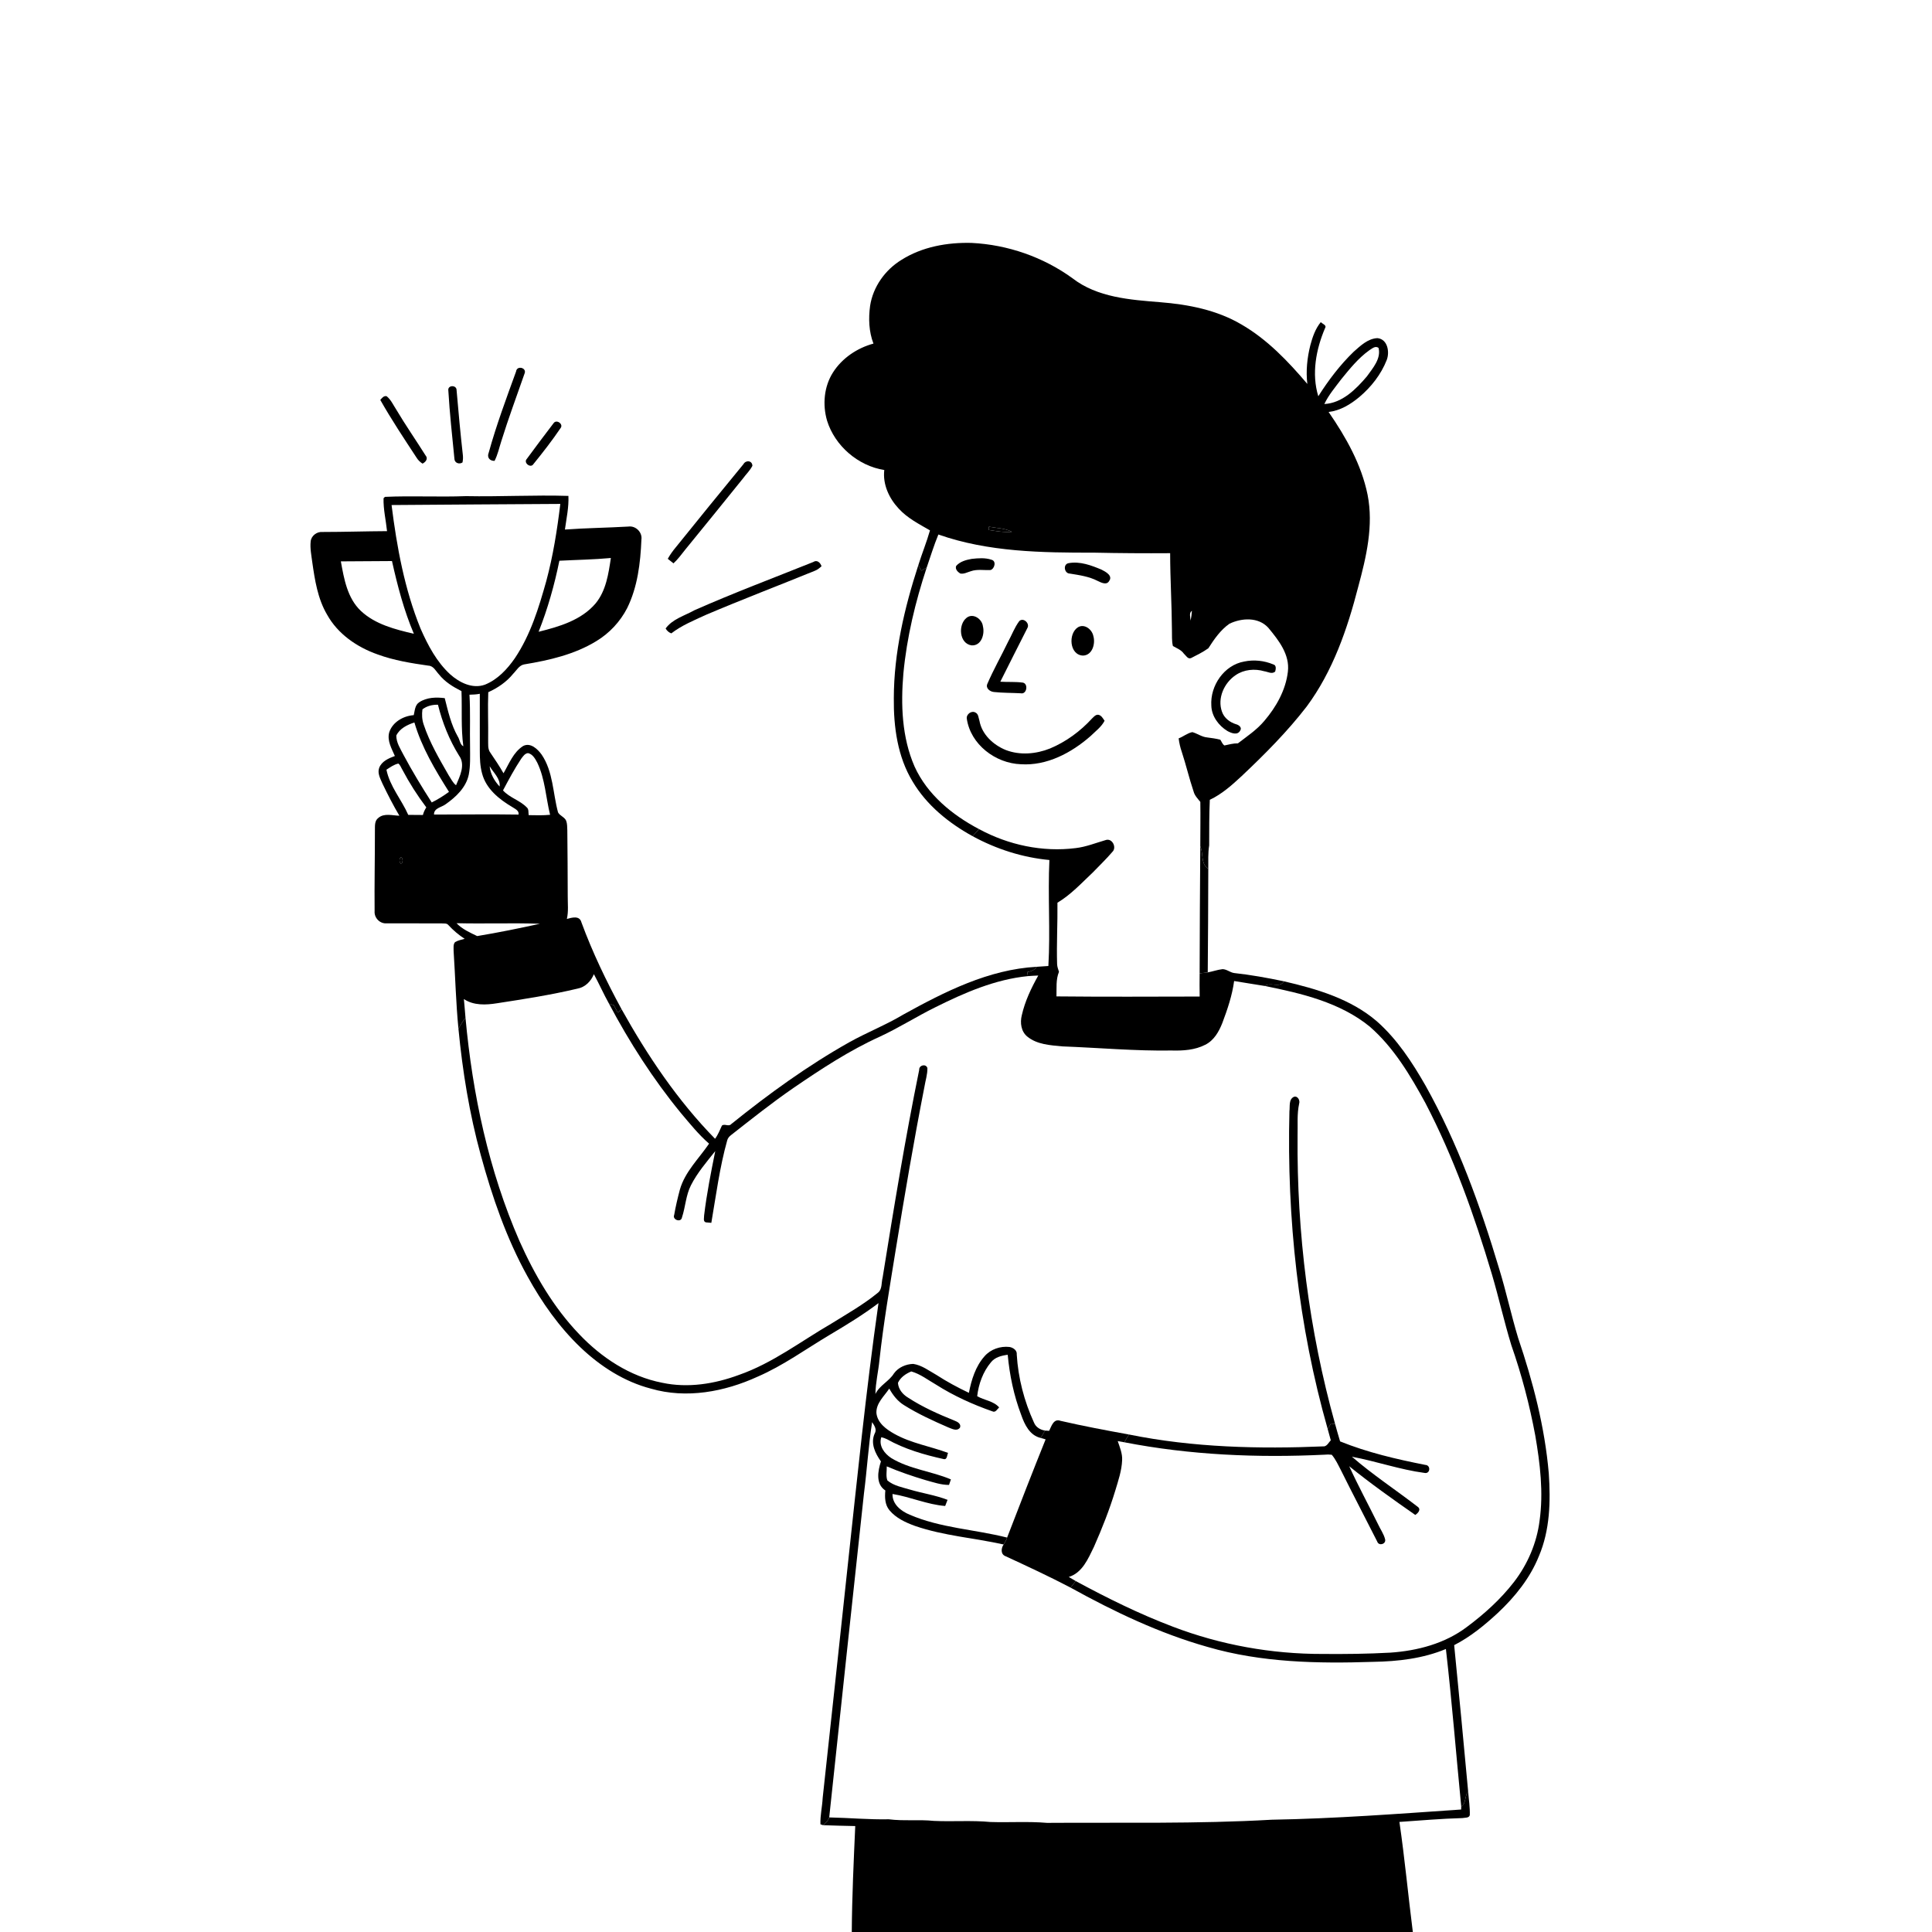 <svg xmlns="http://www.w3.org/2000/svg" viewBox="0 0 1024 1024" version="1.1">
<g id="Parent-Group"><g id="Group-rgba(0,0,0,0)" fill="rgba(0,0,0,0)">
<path fill="rgba(0,0,0,0)" opacity="1.00" d=" M 0.00 0.00 L 1024.00 0.00 L 1024.00 1024.00 L 748.83 1024.00 C 746.35 1004.57 744.56 985.05 741.72 965.66 C 752.84 964.91 763.96 963.91 775.11 963.62 C 776.37 963.34 778.65 963.69 779.02 962.05 C 779.17 957.90 778.46 953.77 778.16 949.64 C 775.80 923.73 773.30 897.84 770.74 871.96 C 779.32 867.57 786.84 861.42 793.87 854.90 C 802.96 846.38 811.00 836.41 815.66 824.75 C 821.54 810.97 821.89 795.66 820.89 780.93 C 818.78 756.38 812.52 732.37 804.63 709.10 C 800.96 696.96 798.31 684.55 794.58 672.44 C 784.60 639.02 772.63 605.96 755.59 575.44 C 748.49 563.03 740.53 550.81 729.73 541.29 C 715.89 529.41 697.91 524.14 680.49 520.11 C 671.73 518.27 662.90 516.68 654.00 515.71 C 651.88 515.35 650.13 513.69 647.96 513.67 C 645.29 513.98 642.76 514.91 640.13 515.39 C 640.31 497.08 640.36 478.78 640.42 460.47 C 640.46 456.34 640.22 452.18 640.89 448.08 C 640.90 440.02 640.87 431.97 641.22 423.91 C 647.68 420.87 653.03 416.05 658.21 411.24 C 670.41 399.73 682.29 387.80 692.55 374.50 C 706.44 355.78 714.14 333.37 719.89 311.01 C 724.16 295.20 728.10 278.59 724.84 262.19 C 721.58 246.18 713.37 231.68 704.19 218.36 C 710.35 217.64 715.81 214.33 720.49 210.42 C 726.73 205.15 731.98 198.48 734.98 190.85 C 736.65 186.58 735.50 179.72 730.03 179.22 C 724.96 179.47 721.07 183.27 717.47 186.44 C 710.23 193.44 704.11 201.53 698.73 210.02 C 695.06 198.15 697.52 185.12 702.31 173.90 C 703.33 172.31 700.83 171.67 700.06 170.72 C 697.16 174.23 695.68 178.62 694.51 182.95 C 692.83 189.64 692.09 196.62 692.92 203.50 C 682.75 191.53 671.70 179.90 657.98 171.97 C 645.00 164.31 629.84 161.36 614.98 160.18 C 598.98 158.89 581.60 157.69 568.42 147.47 C 552.91 136.21 534.06 129.69 514.94 128.75 C 502.09 128.42 488.77 130.79 477.77 137.75 C 469.13 143.05 462.70 152.03 461.17 162.13 C 460.26 168.79 460.51 175.78 462.95 182.11 C 454.31 184.46 446.35 189.79 441.50 197.40 C 436.72 204.90 435.89 214.51 438.36 222.96 C 442.53 236.39 454.84 246.92 468.69 249.13 C 467.79 256.71 471.23 264.12 476.32 269.56 C 480.91 274.62 487.11 277.75 492.91 281.11 C 491.13 287.37 488.65 293.40 486.71 299.61 C 479.33 322.37 473.79 346.01 473.74 370.05 C 473.59 385.24 475.70 401.10 483.74 414.29 C 491.18 426.81 502.86 436.24 515.49 443.19 C 528.03 450.03 541.96 454.50 556.20 455.82 C 555.33 474.54 556.75 493.29 555.66 512.00 C 553.59 512.18 551.52 512.29 549.47 512.42 C 523.99 513.81 500.66 525.64 478.73 537.76 C 469.58 543.22 459.64 547.15 450.32 552.31 C 428.11 564.79 407.42 579.79 387.60 595.76 C 386.26 597.37 383.99 595.39 382.62 596.61 C 381.49 598.97 380.60 601.46 378.99 603.57 C 359.17 583.33 343.20 559.57 329.43 534.88 C 321.36 520.03 314.02 504.76 308.18 488.89 C 307.21 485.11 303.18 486.32 300.45 487.06 C 301.37 483.10 300.89 479.04 300.91 475.03 C 300.87 463.37 300.83 451.70 300.69 440.04 C 300.61 438.35 300.68 436.63 300.09 435.03 C 299.26 433.05 296.75 432.41 295.77 430.58 C 293.01 420.40 293.21 409.01 287.11 400.00 C 284.99 397.05 281.22 393.40 277.32 395.37 C 272.09 398.64 269.85 404.74 266.87 409.85 C 264.75 406.12 262.37 402.57 259.96 399.04 C 258.38 397.02 258.81 394.35 258.73 391.97 C 258.86 383.61 258.46 375.24 258.79 366.88 C 263.84 364.61 268.52 361.41 272.02 357.08 C 273.82 355.29 275.19 352.55 277.93 352.13 C 291.11 349.95 304.50 346.89 316.02 339.84 C 322.97 335.66 328.70 329.52 332.41 322.32 C 337.94 311.09 339.46 298.38 339.96 286.01 C 340.55 282.12 336.93 278.53 333.05 279.09 C 321.85 279.74 310.62 279.85 299.42 280.67 C 300.22 274.75 301.55 268.83 301.27 262.84 C 283.17 262.28 265.06 263.32 246.96 262.96 C 232.65 263.51 218.29 262.70 204.01 263.35 L 203.29 264.09 C 203.13 269.94 204.54 275.71 205.14 281.52 C 193.75 281.58 182.37 281.95 170.99 281.96 C 167.98 281.68 164.92 283.95 164.66 287.03 C 164.28 290.64 165.03 294.24 165.49 297.82 C 166.86 307.39 168.36 317.27 173.34 325.74 C 179.02 336.03 189.24 343.03 200.15 346.86 C 208.81 350.04 217.97 351.51 227.07 352.81 C 229.80 352.92 230.98 355.67 232.62 357.40 C 235.75 361.38 240.13 364.06 244.59 366.30 C 244.98 376.04 244.25 385.88 245.58 395.54 C 243.81 394.71 243.69 391.95 242.62 390.36 C 239.06 384.06 237.48 376.97 235.72 370.03 C 231.16 369.46 226.14 369.58 222.19 372.22 C 219.90 373.70 219.88 376.65 219.30 379.04 C 213.76 379.44 208.00 382.72 206.27 388.24 C 205.12 392.67 207.61 396.78 209.29 400.69 C 206.00 401.91 202.29 403.47 200.96 407.02 C 199.94 409.88 201.61 412.74 202.71 415.32 C 205.48 421.10 208.41 426.82 211.68 432.34 C 208.01 432.28 203.60 430.82 200.51 433.53 C 198.46 435.04 198.76 437.78 198.71 440.03 C 198.73 454.34 198.41 468.65 198.55 482.96 C 198.27 486.51 201.42 489.73 204.99 489.38 C 214.69 489.37 224.39 489.41 234.08 489.42 C 235.24 489.56 236.76 489.20 237.60 490.25 C 240.18 493.05 243.09 495.51 246.28 497.60 C 244.57 498.07 242.79 498.41 241.23 499.30 C 240.07 500.55 240.48 502.43 240.42 503.99 C 241.32 517.72 241.64 531.50 242.98 545.21 C 245.15 567.79 248.79 590.26 254.80 612.16 C 260.85 634.34 268.40 656.30 279.56 676.47 C 287.16 690.28 296.35 703.37 307.80 714.27 C 318.29 724.24 330.88 732.33 344.98 736.00 C 363.77 741.48 384.03 737.69 401.52 729.68 C 415.05 723.83 427.00 715.10 439.61 707.60 C 448.50 702.31 457.37 696.93 465.62 690.68 C 458.95 737.35 454.26 784.27 449.17 831.13 C 444.82 871.72 440.48 912.32 436.04 952.90 C 435.81 957.58 434.68 962.21 434.85 966.91 L 436.24 967.39 C 441.92 967.59 447.61 967.74 453.30 967.85 C 452.47 986.56 451.58 1005.26 451.46 1024.00 L 0.00 1024.00 L 0.00 0.00 M 273.53 196.90 C 268.37 211.13 263.05 225.36 259.02 239.96 C 257.98 242.43 259.56 244.35 262.13 244.27 C 263.83 240.97 264.58 237.30 265.72 233.79 C 269.46 221.76 273.86 209.94 278.00 198.05 C 279.41 194.93 273.96 193.47 273.53 196.90 M 237.63 207.05 C 238.34 219.10 239.66 231.11 240.85 243.12 C 240.88 245.38 243.41 246.28 245.13 245.11 C 245.41 243.80 245.47 242.48 245.32 241.16 C 244.04 229.74 242.98 218.30 242.00 206.85 C 242.10 203.92 237.12 203.96 237.63 207.05 M 201.56 211.97 C 207.46 222.40 214.11 232.39 220.68 242.41 C 221.49 243.77 222.60 244.90 223.96 245.73 C 225.61 244.90 227.08 243.11 225.54 241.37 C 220.41 233.21 214.89 225.28 209.96 216.98 C 208.40 214.58 207.19 211.82 204.92 209.99 C 203.36 209.66 202.46 210.98 201.56 211.97 M 293.43 224.27 C 288.64 230.56 283.86 236.87 279.19 243.26 C 277.31 245.26 281.24 248.37 282.71 246.00 C 287.73 239.81 292.67 233.47 297.14 226.86 C 298.77 224.78 294.96 222.08 293.43 224.27 M 394.04 246.02 C 382.00 260.62 370.08 275.33 358.20 290.06 C 356.60 291.97 355.15 294.00 353.93 296.18 C 354.91 297.00 355.92 297.81 356.96 298.59 C 359.34 296.41 361.22 293.78 363.23 291.27 C 373.48 278.80 383.58 266.20 393.75 253.65 C 395.40 251.38 397.53 249.41 398.79 246.88 C 398.70 244.02 395.28 243.74 394.04 246.02 M 368.04 323.45 C 362.83 326.37 356.44 328.07 352.80 333.10 C 353.47 334.33 354.49 335.21 355.81 335.70 C 361.30 331.46 367.76 328.84 374.00 325.95 C 393.20 317.77 412.71 310.35 432.03 302.46 C 433.34 301.96 434.40 301.04 435.43 300.12 C 434.81 298.24 433.07 296.52 431.04 297.88 C 410.01 306.32 388.77 314.28 368.04 323.45 Z" />
<path fill="rgba(0,0,0,0)" opacity="1.00" d=" M 207.54 267.68 C 237.35 267.44 267.17 267.28 296.98 267.09 C 295.31 280.86 293.15 294.61 289.53 308.02 C 285.56 322.18 281.17 336.55 272.88 348.87 C 268.84 354.71 263.71 360.21 257.00 362.90 C 250.42 365.26 243.49 361.78 238.63 357.43 C 231.43 350.83 226.78 341.99 222.90 333.16 C 214.41 312.29 210.33 289.95 207.54 267.68 Z" />
<path fill="rgba(0,0,0,0)" opacity="1.00" d=" M 491.16 300.85 C 493.18 294.98 494.99 289.04 497.36 283.30 C 523.83 292.61 552.23 292.96 579.96 292.92 C 593.37 293.21 606.79 293.29 620.20 293.20 C 620.22 306.80 621.07 320.39 621.15 333.99 C 621.25 336.79 620.98 339.67 621.67 342.42 C 623.73 343.59 626.08 344.44 627.50 346.49 C 628.59 347.42 629.65 349.63 631.39 348.74 C 634.47 347.16 637.65 345.62 640.46 343.58 C 643.53 338.78 646.89 333.92 651.61 330.60 C 658.12 327.46 667.01 326.95 672.24 332.75 C 677.66 339.30 683.69 346.88 682.61 355.97 C 681.48 365.73 676.42 374.72 670.11 382.09 C 666.14 386.83 660.97 390.26 656.12 393.99 C 653.67 393.95 651.32 394.61 648.96 395.11 C 647.88 394.40 647.49 393.07 646.79 392.05 C 644.51 391.47 642.18 391.16 639.86 390.86 C 637.01 390.62 634.66 388.79 631.97 388.04 C 629.34 388.54 627.20 390.43 624.71 391.35 C 625.01 393.76 625.54 396.13 626.34 398.43 C 628.63 405.40 630.29 412.56 632.63 419.51 C 633.20 421.70 634.82 423.30 636.20 425.02 C 636.33 432.85 636.18 440.70 636.18 448.54 C 636.04 470.99 635.84 493.44 635.83 515.89 C 635.79 519.99 635.78 524.09 635.85 528.19 C 610.55 528.24 585.25 528.37 559.95 528.11 C 560.08 523.75 559.57 519.21 561.28 515.08 C 560.87 513.76 560.35 512.46 560.29 511.07 C 559.95 500.20 560.60 489.32 560.47 478.45 C 567.63 474.18 573.31 467.97 579.33 462.30 C 582.74 458.73 586.35 455.32 589.55 451.55 C 592.05 449.22 589.53 444.18 586.17 445.21 C 580.86 446.74 575.67 448.87 570.13 449.51 C 552.56 451.74 534.46 447.85 518.94 439.46 C 504.74 431.99 491.47 421.16 484.73 406.26 C 477.99 390.81 477.39 373.45 478.82 356.88 C 480.63 337.79 485.15 319.03 491.16 300.85 M 515.02 296.22 C 512.05 296.75 508.85 297.59 506.79 299.95 C 506.11 301.65 507.60 303.13 508.92 303.96 C 510.88 304.39 512.70 303.28 514.53 302.77 C 517.91 301.57 521.53 302.32 525.02 302.13 C 527.15 301.46 528.25 297.36 525.52 296.68 C 522.16 295.53 518.49 295.84 515.02 296.22 M 566.38 298.49 C 563.26 299.05 564.08 304.00 567.04 304.01 C 572.08 304.83 577.24 305.54 581.84 307.93 C 583.68 308.81 586.60 310.34 587.91 307.87 C 589.89 305.11 586.00 303.02 583.94 301.98 C 578.48 299.65 572.35 297.37 566.38 298.49 M 512.36 327.41 C 507.67 331.03 508.37 341.17 514.98 342.06 C 520.17 342.37 522.01 336.10 520.97 331.96 C 520.55 328.12 515.80 324.75 512.36 327.41 M 540.25 329.18 C 537.72 332.55 536.28 336.59 534.25 340.26 C 530.66 347.73 526.54 354.95 523.27 362.57 C 522.36 364.87 524.79 366.62 526.85 366.78 C 531.53 367.28 536.26 367.20 540.97 367.45 C 544.20 368.18 545.14 362.56 542.25 361.82 C 538.26 361.24 534.20 361.59 530.19 361.32 C 534.93 351.80 539.76 342.32 544.55 332.84 C 545.95 330.37 542.38 327.13 540.25 329.18 M 571.36 332.45 C 566.03 335.81 566.81 347.23 574.04 347.47 C 579.04 347.30 580.70 341.05 579.48 337.03 C 578.76 333.59 574.81 330.44 571.36 332.45 M 659.47 350.62 C 648.80 352.49 641.34 363.45 642.03 373.99 C 642.17 379.60 645.89 384.60 650.55 387.45 C 652.67 388.60 655.97 389.95 657.39 387.11 C 658.40 385.52 656.48 384.17 655.12 383.86 C 651.83 382.84 648.81 380.56 647.67 377.21 C 645.11 370.07 648.85 361.90 654.93 357.83 C 659.32 354.82 665.05 354.30 670.09 355.78 C 671.96 356.03 674.22 357.52 675.88 355.91 C 676.25 354.63 676.57 352.57 674.87 352.15 C 670.03 350.13 664.60 349.54 659.47 350.62 M 512.43 380.98 C 514.45 394.61 527.61 404.56 541.02 405.06 C 554.88 405.98 567.91 399.01 578.05 390.11 C 580.65 387.55 583.73 385.33 585.45 382.03 C 584.57 380.76 583.74 379.07 582.03 378.83 C 580.63 378.77 579.73 379.93 578.83 380.78 C 572.62 387.57 565.03 393.16 556.52 396.72 C 549.11 399.68 540.54 400.43 533.00 397.49 C 526.42 394.78 520.43 389.27 519.13 382.03 C 518.62 380.58 518.66 378.51 517.12 377.73 C 515.00 376.36 512.02 378.56 512.43 380.98 Z" />
<path fill="rgba(0,0,0,0)" opacity="1.00" d=" M 314.77 516.33 C 317.55 521.47 319.93 526.82 322.77 531.94 C 333.64 552.44 346.22 572.07 360.95 590.01 C 365.67 595.59 370.28 601.34 375.82 606.16 C 370.43 614.09 363.06 621.03 360.36 630.49 C 359.17 634.92 358.12 639.41 357.33 643.94 C 356.21 646.45 360.95 648.21 361.46 645.27 C 363.32 639.66 363.50 633.54 366.22 628.21 C 369.59 621.58 374.49 615.89 379.10 610.10 C 376.83 621.39 374.57 632.71 373.20 644.16 C 373.24 645.33 372.51 647.46 374.13 647.87 C 374.86 647.93 376.30 648.06 377.02 648.13 C 379.54 633.47 381.43 618.65 385.47 604.30 C 385.79 603.15 386.61 602.27 387.53 601.58 C 398.39 593.06 409.19 584.45 420.57 576.62 C 435.23 566.60 450.16 556.77 466.39 549.42 C 476.47 544.75 485.85 538.74 495.81 533.84 C 511.25 526.14 527.48 519.08 544.82 517.36 C 546.64 517.21 548.46 517.13 550.30 517.05 C 546.58 523.69 543.24 530.67 541.57 538.13 C 540.58 542.05 541.18 546.72 544.49 549.41 C 549.62 553.62 556.62 553.99 562.95 554.60 C 582.31 555.33 601.63 557.10 621.01 556.79 C 627.02 556.95 633.31 556.57 638.75 553.77 C 643.42 551.49 646.09 546.76 647.90 542.10 C 650.60 534.93 653.09 527.58 654.11 519.96 C 659.51 520.91 664.94 521.65 670.35 522.58 C 689.83 526.51 710.24 531.28 725.99 544.12 C 738.73 555.21 747.49 569.96 755.50 584.64 C 770.51 613.46 781.44 644.21 790.71 675.29 C 794.40 687.78 797.22 700.50 801.03 712.96 C 806.50 728.59 810.72 744.65 813.74 760.93 C 816.28 775.77 818.12 790.98 816.01 806.00 C 814.53 817.78 809.70 829.06 802.46 838.46 C 795.39 847.61 786.74 855.42 777.49 862.31 C 765.88 871.11 751.31 874.94 736.97 875.93 C 725.00 876.60 713.01 876.73 701.02 876.63 C 674.01 876.69 647.01 871.85 621.76 862.22 C 603.96 855.48 586.86 847.03 570.15 837.98 C 568.89 837.28 567.68 836.55 566.47 835.82 C 573.66 833.64 576.76 826.10 579.78 819.93 C 584.11 810.15 588.04 800.19 591.15 789.96 C 592.72 784.73 594.52 779.48 594.75 773.98 C 594.96 770.43 593.52 767.10 592.42 763.81 C 593.28 763.97 595.01 764.28 595.87 764.43 C 630.77 771.22 666.50 772.74 701.96 771.02 C 703.25 770.88 704.55 770.89 705.86 771.05 C 707.94 773.49 709.26 776.46 710.74 779.28 C 717.01 791.94 723.59 804.44 729.95 817.05 C 730.76 819.52 734.59 818.52 734.17 816.01 C 733.48 813.03 731.60 810.53 730.35 807.79 C 725.32 797.55 719.85 787.52 715.11 777.13 C 726.38 786.26 738.23 794.66 750.13 802.95 C 751.58 802.00 753.40 800.03 751.36 798.59 C 739.82 789.70 727.57 781.65 716.56 772.10 C 729.46 774.50 741.94 778.93 754.97 780.67 C 758.10 781.37 758.48 776.56 755.46 776.43 C 740.12 773.40 724.82 769.85 710.28 763.97 C 709.39 760.90 708.44 757.84 707.63 754.75 C 693.79 705.12 687.29 653.49 687.74 601.98 C 687.91 596.29 687.35 590.51 688.59 584.90 C 689.12 583.25 687.83 580.71 685.84 581.32 C 682.93 582.64 683.78 586.42 683.42 589.00 C 682.00 645.68 688.15 702.76 703.69 757.36 C 704.23 759.37 704.77 761.37 705.35 763.39 C 704.27 764.47 703.54 766.22 701.94 766.59 C 667.36 768.05 632.43 767.23 598.40 760.32 C 586.26 758.13 574.13 755.84 562.10 753.07 C 558.44 751.70 557.29 755.92 556.07 758.37 C 555.54 758.34 554.48 758.27 553.95 758.24 C 551.38 757.87 549.00 756.43 548.02 753.96 C 542.83 742.64 539.64 730.37 538.90 717.93 C 539.16 715.71 537.02 714.27 535.09 713.93 C 530.21 713.35 525.04 715.12 521.80 718.87 C 517.04 724.23 514.88 731.34 513.53 738.23 C 507.59 735.41 501.80 732.29 496.28 728.71 C 492.36 726.51 488.59 723.58 484.05 722.90 C 480.17 722.99 476.18 724.71 473.85 727.89 C 471.23 732.18 466.21 734.21 463.99 738.85 C 464.07 732.80 465.55 726.90 466.12 720.91 C 468.26 701.34 471.60 681.95 474.73 662.53 C 479.43 633.62 484.34 604.75 489.97 576.01 C 490.50 572.70 491.62 569.43 491.54 566.06 C 490.73 563.62 487.02 564.57 487.19 567.07 C 479.74 603.58 473.72 640.36 467.81 677.14 C 467.07 679.84 467.73 683.41 465.20 685.26 C 457.57 691.51 448.95 696.37 440.60 701.56 C 424.47 710.92 409.45 722.53 391.67 728.73 C 378.77 733.52 364.59 735.81 350.98 732.89 C 333.89 729.58 318.76 719.57 306.92 707.08 C 293.35 692.90 283.36 675.71 275.38 657.88 C 259.02 620.44 250.45 579.99 246.72 539.42 C 246.43 536.12 246.20 532.82 245.87 529.53 C 251.07 533.00 257.57 532.69 263.47 531.74 C 277.74 529.55 292.03 527.33 306.08 523.99 C 310.19 523.23 313.23 520.09 314.77 516.33 Z" />
<path fill="rgba(0,0,0,0)" opacity="1.00" d=" M 457.91 791.61 C 459.53 779.01 460.29 766.31 462.24 753.77 C 463.46 755.62 464.90 757.68 463.55 759.92 C 461.30 765.10 463.92 770.36 466.91 774.58 C 465.29 779.66 464.00 786.54 469.25 789.98 C 468.90 793.58 468.99 797.57 471.45 800.49 C 474.93 804.65 480.04 806.99 485.04 808.80 C 500.22 814.01 516.34 815.14 531.94 818.61 C 530.54 820.65 530.27 823.88 533.05 824.86 C 544.60 830.20 556.16 835.56 567.44 841.48 C 590.56 854.26 614.58 865.72 640.08 872.92 C 668.52 881.22 698.46 881.79 727.86 880.81 C 740.91 880.60 754.22 879.07 766.36 874.00 C 769.54 901.77 771.76 929.64 774.48 957.45 C 774.47 957.85 774.44 958.67 774.43 959.08 C 740.99 961.37 707.55 963.91 674.02 964.49 C 634.39 966.77 594.64 965.88 554.95 966.16 C 544.98 965.31 534.97 966.02 524.99 965.70 C 515.01 964.74 504.96 965.59 494.96 965.11 C 487.01 964.30 479.00 965.27 471.07 964.26 C 460.52 964.47 450.03 963.49 439.50 963.27 C 445.60 906.05 451.70 848.82 457.91 791.61 Z" />
</g>
<g id="Group-000000" fill="#000000">
<path fill="#000000" opacity="1.00" d=" M 477.77 137.75 C 488.77 130.79 502.09 128.42 514.94 128.75 C 534.06 129.69 552.91 136.21 568.42 147.47 C 581.60 157.69 598.98 158.89 614.98 160.18 C 629.84 161.36 645.00 164.31 657.98 171.97 C 671.70 179.90 682.75 191.53 692.92 203.50 C 692.09 196.62 692.83 189.64 694.51 182.95 C 695.68 178.62 697.16 174.23 700.06 170.72 C 700.83 171.67 703.33 172.31 702.31 173.90 C 697.52 185.12 695.06 198.15 698.73 210.02 C 704.11 201.53 710.23 193.44 717.47 186.44 C 721.07 183.27 724.96 179.47 730.03 179.22 C 735.50 179.72 736.65 186.58 734.98 190.85 C 731.98 198.48 726.73 205.15 720.49 210.42 C 715.81 214.33 710.35 217.64 704.19 218.36 C 713.37 231.68 721.58 246.18 724.84 262.19 C 728.10 278.59 724.16 295.20 719.89 311.01 C 714.14 333.37 706.44 355.78 692.55 374.50 C 682.29 387.80 670.41 399.73 658.21 411.24 C 653.03 416.05 647.68 420.87 641.22 423.91 C 640.87 431.97 640.90 440.02 640.89 448.08 C 640.22 452.18 640.46 456.34 640.42 460.47 C 636.27 457.86 637.93 452.43 636.18 448.54 C 636.18 440.70 636.33 432.85 636.20 425.02 C 634.82 423.30 633.20 421.70 632.63 419.51 C 630.29 412.56 628.63 405.40 626.34 398.43 C 625.54 396.13 625.01 393.76 624.71 391.35 C 627.20 390.43 629.34 388.54 631.97 388.04 C 634.66 388.79 637.01 390.62 639.86 390.86 C 642.18 391.16 644.51 391.47 646.79 392.05 C 647.49 393.07 647.88 394.40 648.96 395.11 C 651.32 394.61 653.67 393.95 656.12 393.99 C 660.97 390.26 666.14 386.83 670.11 382.09 C 676.42 374.72 681.48 365.73 682.61 355.97 C 683.69 346.88 677.66 339.30 672.24 332.75 C 667.01 326.95 658.12 327.46 651.61 330.60 C 646.89 333.92 643.53 338.78 640.46 343.58 C 637.65 345.62 634.47 347.16 631.39 348.74 C 629.65 349.63 628.59 347.42 627.50 346.49 C 626.08 344.44 623.73 343.59 621.67 342.42 C 620.98 339.67 621.25 336.79 621.15 333.99 C 621.07 320.39 620.22 306.80 620.20 293.20 C 606.79 293.29 593.37 293.21 579.96 292.92 C 552.23 292.96 523.83 292.61 497.36 283.30 C 494.99 289.04 493.18 294.98 491.16 300.85 C 490.21 301.37 489.28 301.91 488.34 302.45 C 487.79 301.50 487.25 300.55 486.71 299.61 C 488.65 293.40 491.13 287.37 492.91 281.11 C 487.11 277.75 480.91 274.62 476.32 269.56 C 471.23 264.12 467.79 256.71 468.69 249.13 C 454.84 246.92 442.53 236.39 438.36 222.96 C 435.89 214.51 436.72 204.90 441.50 197.40 C 446.35 189.79 454.31 184.46 462.95 182.11 C 460.51 175.78 460.26 168.79 461.17 162.13 C 462.70 152.03 469.13 143.05 477.77 137.75 M 725.68 185.71 C 719.85 189.90 715.33 195.57 710.83 201.08 C 707.67 205.29 704.19 209.35 701.93 214.14 C 711.41 213.66 718.68 206.31 724.48 199.50 C 727.59 195.14 732.10 190.10 730.66 184.38 C 728.87 183.08 727.16 184.83 725.68 185.71 M 524.15 279.17 C 524.11 279.60 524.02 280.46 523.97 280.88 C 528.07 281.50 532.20 282.25 536.36 281.88 C 532.63 279.94 528.24 279.90 524.15 279.17 M 630.96 328.98 C 631.42 327.26 631.64 325.50 631.74 323.74 C 630.00 324.90 631.05 327.27 630.96 328.98 Z" />
<path fill="#000000" opacity="1.00" d=" M 204.01 263.35 C 218.29 262.70 232.65 263.51 246.96 262.96 C 265.06 263.32 283.17 262.28 301.27 262.84 C 301.55 268.83 300.22 274.75 299.42 280.67 C 310.62 279.85 321.85 279.74 333.05 279.09 C 336.93 278.53 340.55 282.12 339.96 286.01 C 339.46 298.38 337.94 311.09 332.41 322.32 C 328.70 329.52 322.97 335.66 316.02 339.84 C 304.50 346.89 291.11 349.95 277.93 352.13 C 275.19 352.55 273.82 355.29 272.02 357.08 C 268.52 361.41 263.84 364.61 258.79 366.88 C 258.46 375.24 258.86 383.61 258.73 391.97 C 258.81 394.35 258.38 397.02 259.96 399.04 C 262.37 402.57 264.75 406.12 266.87 409.85 C 269.85 404.74 272.09 398.64 277.32 395.37 C 281.22 393.40 284.99 397.05 287.11 400.00 C 293.21 409.01 293.01 420.40 295.77 430.58 C 296.75 432.41 299.26 433.05 300.09 435.03 C 300.68 436.63 300.61 438.35 300.69 440.04 C 300.83 451.70 300.87 463.37 300.91 475.03 C 300.89 479.04 301.37 483.10 300.45 487.06 C 303.18 486.32 307.21 485.11 308.18 488.89 C 314.02 504.76 321.36 520.03 329.43 534.88 C 328.77 535.49 328.11 536.12 327.46 536.74 C 326.75 535.41 326.04 534.09 325.33 532.77 C 324.69 532.56 323.41 532.15 322.77 531.94 C 319.93 526.82 317.55 521.47 314.77 516.33 C 313.23 520.09 310.19 523.23 306.08 523.99 C 292.03 527.33 277.74 529.55 263.47 531.74 C 257.57 532.69 251.07 533.00 245.87 529.53 C 246.20 532.82 246.43 536.12 246.72 539.42 C 245.34 541.25 244.09 543.19 242.98 545.21 C 241.64 531.50 241.32 517.72 240.42 503.99 C 240.48 502.43 240.07 500.55 241.23 499.30 C 242.79 498.41 244.57 498.07 246.28 497.60 C 243.09 495.51 240.18 493.05 237.60 490.25 C 236.76 489.20 235.24 489.56 234.08 489.42 C 224.39 489.41 214.69 489.37 204.99 489.38 C 201.42 489.73 198.27 486.51 198.55 482.96 C 198.41 468.65 198.73 454.34 198.71 440.03 C 198.76 437.78 198.46 435.04 200.51 433.53 C 203.60 430.82 208.01 432.28 211.68 432.34 C 208.41 426.82 205.48 421.10 202.71 415.32 C 201.61 412.74 199.94 409.88 200.96 407.02 C 202.29 403.47 206.00 401.91 209.29 400.69 C 207.61 396.78 205.12 392.67 206.27 388.24 C 208.00 382.72 213.76 379.44 219.30 379.04 C 219.88 376.65 219.90 373.70 222.19 372.22 C 226.14 369.58 231.16 369.46 235.72 370.03 C 237.48 376.97 239.06 384.06 242.62 390.36 C 243.69 391.95 243.81 394.71 245.58 395.54 C 244.25 385.88 244.98 376.04 244.59 366.30 C 240.13 364.06 235.75 361.38 232.62 357.40 C 230.98 355.67 229.80 352.92 227.07 352.81 C 217.97 351.51 208.81 350.04 200.15 346.86 C 189.24 343.03 179.02 336.03 173.34 325.74 C 168.36 317.27 166.86 307.39 165.49 297.82 C 165.03 294.24 164.28 290.64 164.66 287.03 C 164.92 283.95 167.98 281.68 170.99 281.96 C 182.37 281.95 193.75 281.58 205.14 281.52 C 204.54 275.71 203.13 269.94 203.29 264.09 L 204.01 263.35 M 207.54 267.68 C 210.33 289.95 214.41 312.29 222.90 333.16 C 226.78 341.99 231.43 350.83 238.63 357.43 C 243.49 361.78 250.42 365.26 257.00 362.90 C 263.71 360.21 268.84 354.71 272.88 348.87 C 281.17 336.55 285.56 322.18 289.53 308.02 C 293.15 294.61 295.31 280.86 296.98 267.09 C 267.17 267.28 237.35 267.44 207.54 267.68 M 296.48 297.20 C 293.87 310.02 290.31 322.68 285.47 334.85 C 296.41 332.15 308.20 328.70 315.74 319.75 C 321.24 313.02 322.53 304.07 323.77 295.75 C 314.70 296.60 305.57 296.72 296.48 297.20 M 180.66 297.54 C 182.34 306.82 184.08 316.98 191.25 323.78 C 198.87 330.95 209.45 333.60 219.36 335.92 C 214.10 323.54 210.68 310.47 207.76 297.37 C 198.73 297.41 189.69 297.45 180.66 297.54 M 248.83 368.21 C 249.37 377.46 248.95 386.74 249.14 396.01 C 249.14 400.86 249.38 405.77 248.46 410.56 C 247.05 417.36 241.68 422.41 236.23 426.24 C 234.06 427.93 229.90 428.26 230.04 431.73 C 244.98 431.73 259.92 431.51 274.85 431.74 C 275.24 429.57 272.85 428.68 271.40 427.68 C 264.54 423.64 257.63 418.06 255.53 410.02 C 254.45 406.12 254.30 402.05 254.31 398.04 C 254.36 387.93 254.25 377.83 254.31 367.72 C 252.51 368.09 250.66 368.16 248.83 368.21 M 223.90 375.97 C 223.54 378.64 223.66 381.39 224.54 383.97 C 227.70 393.54 232.86 402.27 237.84 410.97 C 239.05 412.76 239.95 414.85 241.71 416.20 C 243.75 411.40 246.84 405.31 243.30 400.48 C 238.13 392.17 234.48 383.01 232.13 373.52 C 229.20 373.45 226.25 374.16 223.90 375.97 M 210.05 389.85 C 210.02 393.62 212.23 396.88 213.88 400.12 C 218.47 408.74 223.55 417.09 228.83 425.31 C 232.05 423.74 235.07 421.81 237.97 419.71 C 230.66 408.11 223.51 396.18 219.64 382.93 C 215.88 384.13 211.83 386.12 210.05 389.85 M 276.22 402.18 C 272.66 407.55 269.62 413.24 266.60 418.93 C 270.09 422.81 275.48 424.14 279.12 427.86 C 280.39 428.85 279.98 430.64 280.21 432.04 C 283.99 432.12 287.78 432.22 291.56 431.86 C 289.29 422.66 288.93 412.88 284.76 404.22 C 283.66 402.17 282.36 399.74 279.91 399.17 C 278.17 399.28 277.18 400.94 276.22 402.18 M 204.82 407.96 C 206.60 416.79 212.83 423.80 216.38 431.90 C 218.97 431.95 221.56 431.97 224.15 431.96 C 224.51 430.51 225.15 429.17 225.95 427.92 C 221.20 421.63 216.96 414.96 213.28 408.00 C 212.58 406.90 212.21 405.49 211.13 404.70 C 208.78 405.22 206.81 406.67 204.82 407.96 M 264.81 416.86 C 265.31 412.66 261.48 409.51 259.53 406.12 C 259.93 410.22 262.02 413.90 264.81 416.86 M 212.28 454.38 C 211.57 455.48 211.58 456.59 212.30 457.71 C 213.79 457.84 213.72 454.29 212.28 454.38 M 241.97 489.32 C 244.96 492.46 249.08 494.29 252.92 496.14 C 264.05 494.30 275.15 492.03 286.19 489.61 C 271.47 489.10 256.70 489.68 241.97 489.32 Z" />
<path fill="#000000" opacity="1.00" d=" M 566.38 298.49 C 572.35 297.37 578.48 299.65 583.94 301.98 C 586.00 303.02 589.89 305.11 587.91 307.87 C 586.60 310.34 583.68 308.81 581.84 307.93 C 577.24 305.54 572.08 304.83 567.04 304.01 C 564.08 304.00 563.26 299.05 566.38 298.49 Z" />
<path fill="#000000" opacity="1.00" d=" M 512.36 327.41 C 515.80 324.75 520.55 328.12 520.97 331.96 C 522.01 336.10 520.17 342.37 514.98 342.06 C 508.37 341.17 507.67 331.03 512.36 327.41 Z" />
<path fill="#000000" opacity="1.00" d=" M 540.25 329.18 C 542.38 327.13 545.95 330.37 544.55 332.84 C 539.76 342.32 534.93 351.80 530.19 361.32 C 534.20 361.59 538.26 361.24 542.25 361.82 C 545.14 362.56 544.20 368.18 540.97 367.45 C 536.26 367.20 531.53 367.28 526.85 366.78 C 524.79 366.62 522.36 364.87 523.27 362.57 C 526.54 354.95 530.66 347.73 534.25 340.26 C 536.28 336.59 537.72 332.55 540.25 329.18 Z" />
<path fill="#000000" opacity="1.00" d=" M 571.36 332.45 C 574.81 330.44 578.76 333.59 579.48 337.03 C 580.70 341.05 579.04 347.30 574.04 347.47 C 566.81 347.23 566.03 335.81 571.36 332.45 Z" />
<path fill="#000000" opacity="1.00" d=" M 518.94 439.46 C 534.46 447.85 552.56 451.74 570.13 449.51 C 575.67 448.87 580.86 446.74 586.17 445.21 C 589.53 444.18 592.05 449.22 589.55 451.55 C 586.35 455.32 582.74 458.73 579.33 462.30 C 573.31 467.97 567.63 474.18 560.47 478.45 C 560.60 489.32 559.95 500.20 560.29 511.07 C 560.35 512.46 560.87 513.76 561.28 515.08 C 559.57 519.21 560.08 523.75 559.95 528.11 C 585.25 528.37 610.55 528.24 635.85 528.19 C 635.78 524.09 635.79 519.99 635.83 515.89 C 637.27 515.74 638.69 515.59 640.13 515.39 C 642.76 514.91 645.29 513.98 647.96 513.67 C 650.13 513.69 651.88 515.35 654.00 515.71 C 662.90 516.68 671.73 518.27 680.49 520.11 C 678.45 523.90 673.43 520.30 670.35 522.58 C 664.94 521.65 659.51 520.91 654.11 519.96 C 653.09 527.58 650.60 534.93 647.90 542.10 C 646.09 546.76 643.42 551.49 638.75 553.77 C 633.31 556.57 627.02 556.95 621.01 556.79 C 601.63 557.10 582.31 555.33 562.95 554.60 C 556.62 553.99 549.62 553.62 544.49 549.41 C 541.18 546.72 540.58 542.05 541.57 538.13 C 543.24 530.67 546.58 523.69 550.30 517.05 C 548.46 517.13 546.64 517.21 544.82 517.36 C 544.73 516.83 544.54 515.76 544.45 515.23 C 546.39 514.82 548.36 514.24 549.47 512.42 C 551.52 512.29 553.59 512.18 555.66 512.00 C 556.75 493.29 555.33 474.54 556.20 455.82 C 541.96 454.50 528.03 450.03 515.49 443.19 C 516.63 441.94 517.79 440.70 518.94 439.46 Z" />
<path fill="#000000" opacity="1.00" d=" M 556.07 758.37 C 557.29 755.92 558.44 751.70 562.10 753.07 C 574.13 755.84 586.26 758.13 598.40 760.32 C 597.55 761.68 596.71 763.05 595.87 764.43 C 595.01 764.28 593.28 763.97 592.42 763.81 C 593.52 767.10 594.96 770.43 594.75 773.98 C 594.52 779.48 592.72 784.73 591.15 789.96 C 588.04 800.19 584.11 810.15 579.78 819.93 C 576.76 826.10 573.66 833.64 566.47 835.82 C 567.68 836.55 568.89 837.28 570.15 837.98 C 569.24 839.14 568.34 840.29 567.44 841.48 C 556.16 835.56 544.60 830.20 533.05 824.86 C 530.27 823.88 530.54 820.65 531.94 818.61 C 532.66 817.43 533.40 816.27 533.79 814.95 C 540.50 797.57 547.23 780.18 554.20 762.89 C 553.55 762.70 552.24 762.33 551.59 762.14 C 552.35 760.82 553.11 759.51 553.95 758.24 C 554.48 758.27 555.54 758.34 556.07 758.37 Z" />
<path fill="#000000" opacity="1.00" d=" M 774.48 957.45 C 777.27 955.72 776.10 951.93 778.16 949.64 C 778.46 953.77 779.17 957.90 779.02 962.05 C 778.65 963.69 776.37 963.34 775.11 963.62 C 763.96 963.91 752.84 964.91 741.72 965.66 C 744.56 985.05 746.35 1004.57 748.83 1024.00 L 451.46 1024.00 C 451.58 1005.26 452.47 986.56 453.30 967.85 C 447.61 967.74 441.92 967.59 436.24 967.39 C 437.65 966.29 438.95 965.02 439.50 963.27 C 450.03 963.49 460.52 964.47 471.07 964.26 C 479.00 965.27 487.01 964.30 494.96 965.11 C 504.96 965.59 515.01 964.74 524.99 965.70 C 534.97 966.02 544.98 965.31 554.95 966.16 C 594.64 965.88 634.39 966.77 674.02 964.49 C 707.55 963.91 740.99 961.37 774.43 959.08 C 774.44 958.67 774.47 957.85 774.48 957.45 Z" />
</g>
<g id="Group-000000" fill="#000000">
<path fill="rgba(0,0,0,0)" opacity="1.00" d=" M 725.68 185.71 C 727.16 184.83 728.87 183.08 730.66 184.38 C 732.10 190.10 727.59 195.14 724.48 199.50 C 718.68 206.31 711.41 213.66 701.93 214.14 C 704.19 209.35 707.67 205.29 710.83 201.08 C 715.33 195.57 719.85 189.90 725.68 185.71 Z" />
<path fill="rgba(0,0,0,0)" opacity="1.00" d=" M 630.96 328.98 C 631.05 327.27 630.00 324.90 631.74 323.74 C 631.64 325.50 631.42 327.26 630.96 328.98 Z" />
</g>
<g id="Group-000000" fill="#000000">
<path fill="#000000" opacity="1.00" d=" M 273.53 196.90 C 273.96 193.47 279.41 194.93 278.00 198.05 C 273.86 209.94 269.46 221.76 265.72 233.79 C 264.58 237.30 263.83 240.97 262.13 244.27 C 259.56 244.35 257.98 242.43 259.02 239.96 C 263.05 225.36 268.37 211.13 273.53 196.90 Z" />
<path fill="#000000" opacity="1.00" d=" M 293.43 224.27 C 294.96 222.08 298.77 224.78 297.14 226.86 C 292.67 233.47 287.73 239.81 282.71 246.00 C 281.24 248.37 277.31 245.26 279.19 243.26 C 283.86 236.87 288.64 230.56 293.43 224.27 Z" />
<path fill="#000000" opacity="1.00" d=" M 394.04 246.02 C 395.28 243.74 398.70 244.02 398.79 246.88 C 397.53 249.41 395.40 251.38 393.75 253.65 C 383.58 266.20 373.48 278.80 363.23 291.27 C 361.22 293.78 359.34 296.41 356.96 298.59 C 355.92 297.81 354.91 297.00 353.93 296.18 C 355.15 294.00 356.60 291.97 358.20 290.06 C 370.08 275.33 382.00 260.62 394.04 246.02 Z" />
</g>
<g id="Group-000000" fill="#000000">
<path fill="#000000" opacity="1.00" d=" M 237.63 207.05 C 237.12 203.96 242.10 203.92 242.00 206.85 C 242.98 218.30 244.04 229.74 245.32 241.16 C 245.47 242.48 245.41 243.80 245.13 245.11 C 243.41 246.28 240.88 245.38 240.85 243.12 C 239.66 231.11 238.34 219.10 237.63 207.05 Z" />
</g>
<g id="Group-000000" fill="#000000">
<path fill="#000000" opacity="1.00" d=" M 201.56 211.97 C 202.46 210.98 203.36 209.66 204.92 209.99 C 207.19 211.82 208.40 214.58 209.96 216.98 C 214.89 225.28 220.41 233.21 225.54 241.37 C 227.08 243.11 225.61 244.90 223.96 245.73 C 222.60 244.90 221.49 243.77 220.68 242.41 C 214.11 232.39 207.46 222.40 201.56 211.97 Z" />
<path fill="#000000" opacity="1.00" d=" M 683.42 589.00 C 683.78 586.42 682.93 582.64 685.84 581.32 C 687.83 580.71 689.12 583.25 688.59 584.90 C 687.35 590.51 687.91 596.29 687.74 601.98 C 687.29 653.49 693.79 705.12 707.63 754.75 C 707.09 754.69 706.00 754.56 705.46 754.49 C 704.86 755.44 704.27 756.40 703.69 757.36 C 688.15 702.76 682.00 645.68 683.42 589.00 Z" />
</g>
<g id="Group-000000" fill="#000000">
<path fill="#000000" opacity="1.00" d=" M 524.15 279.17 C 528.24 279.90 532.63 279.94 536.36 281.88 C 532.20 282.25 528.07 281.50 523.97 280.88 C 524.02 280.46 524.11 279.60 524.15 279.17 Z" />
</g>
<g id="Group-000000" fill="#000000">
<path fill="rgba(0,0,0,0)" opacity="1.00" d=" M 296.48 297.20 C 305.57 296.72 314.70 296.60 323.77 295.75 C 322.53 304.07 321.24 313.02 315.74 319.75 C 308.20 328.70 296.41 332.15 285.47 334.85 C 290.31 322.68 293.87 310.02 296.48 297.20 Z" />
<path fill="rgba(0,0,0,0)" opacity="1.00" d=" M 525.19 722.08 C 527.34 719.34 530.83 718.49 534.11 718.06 C 535.11 728.93 537.37 739.68 541.25 749.90 C 543.04 755.04 545.76 760.79 551.59 762.14 C 552.24 762.33 553.55 762.70 554.20 762.89 C 547.23 780.18 540.50 797.57 533.79 814.95 C 516.63 810.60 498.51 809.90 482.11 802.81 C 477.54 800.91 472.90 797.29 473.05 791.84 C 482.48 793.36 491.41 797.45 500.96 798.20 C 501.38 797.11 501.80 796.02 502.22 794.95 C 495.81 792.47 488.96 791.48 482.39 789.54 C 478.26 788.29 473.71 787.53 470.33 784.66 C 469.45 782.31 470.08 779.66 469.99 777.21 C 476.70 780.07 483.61 782.42 490.61 784.51 C 494.67 785.61 498.73 787.06 503.00 787.04 C 503.32 786.05 503.66 785.08 504.00 784.11 C 493.70 779.74 482.06 778.71 472.37 772.79 C 468.75 770.43 465.58 766.29 467.12 761.74 C 468.17 761.99 469.18 762.35 470.16 762.83 C 479.47 768.07 489.87 771.07 500.25 773.36 C 502.06 773.74 501.96 771.14 502.48 770.06 C 493.07 766.56 482.90 764.96 474.04 759.98 C 469.77 757.59 465.09 754.24 464.52 748.96 C 464.27 743.73 468.66 740.01 471.33 735.98 C 473.25 739.44 475.74 742.69 479.18 744.78 C 486.60 749.43 494.60 753.07 502.62 756.56 C 504.58 757.27 507.14 758.79 508.80 756.70 C 509.61 754.67 507.41 753.52 505.89 752.95 C 497.38 749.53 488.94 745.78 481.25 740.75 C 478.46 739.08 476.14 736.29 475.93 732.94 C 477.29 729.99 480.09 728.11 482.99 726.89 C 487.82 728.25 491.80 731.41 496.10 733.87 C 505.43 739.81 515.57 744.39 525.98 748.04 C 527.66 748.89 528.56 746.83 529.57 745.96 C 526.63 742.53 521.69 742.21 517.93 740.01 C 518.68 733.55 521.00 727.10 525.19 722.08 Z" />
</g>
<g id="Group-000000" fill="#000000">
<path fill="#000000" opacity="1.00" d=" M 515.02 296.22 C 518.49 295.84 522.16 295.53 525.52 296.68 C 528.25 297.36 527.15 301.46 525.02 302.13 C 521.53 302.32 517.91 301.57 514.53 302.77 C 512.70 303.28 510.88 304.39 508.92 303.96 C 507.60 303.13 506.11 301.65 506.79 299.95 C 508.85 297.59 512.05 296.75 515.02 296.22 Z" />
</g>
<g id="Group-000000" fill="#000000">
<path fill="rgba(0,0,0,0)" opacity="1.00" d=" M 180.66 297.54 C 189.69 297.45 198.73 297.41 207.76 297.37 C 210.68 310.47 214.10 323.54 219.36 335.92 C 209.45 333.60 198.87 330.95 191.25 323.78 C 184.08 316.98 182.34 306.82 180.66 297.54 Z" />
</g>
<g id="Group-000000" fill="#000000">
<path fill="#000000" opacity="1.00" d=" M 368.04 323.45 C 388.77 314.28 410.01 306.32 431.04 297.88 C 433.07 296.52 434.81 298.24 435.43 300.12 C 434.40 301.04 433.34 301.96 432.03 302.46 C 412.71 310.35 393.20 317.77 374.00 325.95 C 367.76 328.84 361.30 331.46 355.81 335.70 C 354.49 335.21 353.47 334.33 352.80 333.10 C 356.44 328.07 362.83 326.37 368.04 323.45 Z" />
</g>
<g id="Group-000000" fill="#000000">
<path fill="#000000" opacity="1.00" d=" M 486.71 299.61 C 487.25 300.55 487.79 301.50 488.34 302.45 C 489.28 301.91 490.21 301.37 491.16 300.85 C 485.15 319.03 480.63 337.79 478.82 356.88 C 477.39 373.45 477.99 390.81 484.73 406.26 C 491.47 421.16 504.74 431.99 518.94 439.46 C 517.79 440.70 516.63 441.94 515.49 443.19 C 502.86 436.24 491.18 426.81 483.74 414.29 C 475.70 401.10 473.59 385.24 473.74 370.05 C 473.79 346.01 479.33 322.37 486.71 299.61 Z" />
</g>
<g id="Group-000000" fill="#000000">
<path fill="#000000" opacity="1.00" d=" M 659.47 350.62 C 664.60 349.54 670.03 350.13 674.87 352.15 C 676.57 352.57 676.25 354.63 675.88 355.91 C 674.22 357.52 671.96 356.03 670.09 355.78 C 665.05 354.30 659.32 354.82 654.93 357.83 C 648.85 361.90 645.11 370.07 647.67 377.21 C 648.81 380.56 651.83 382.84 655.12 383.86 C 656.48 384.17 658.40 385.52 657.39 387.11 C 655.97 389.95 652.67 388.60 650.55 387.45 C 645.89 384.60 642.17 379.60 642.03 373.99 C 641.34 363.45 648.80 352.49 659.47 350.62 Z" />
<path fill="#000000" opacity="1.00" d=" M 242.98 545.21 C 244.09 543.19 245.34 541.25 246.72 539.42 C 250.45 579.99 259.02 620.44 275.38 657.88 C 283.36 675.71 293.35 692.90 306.92 707.08 C 318.76 719.57 333.89 729.58 350.98 732.89 C 364.59 735.81 378.77 733.52 391.67 728.73 C 409.45 722.53 424.47 710.92 440.60 701.56 C 448.95 696.37 457.57 691.51 465.20 685.26 C 467.73 683.41 467.07 679.84 467.81 677.14 C 473.72 640.36 479.74 603.58 487.19 567.07 C 487.02 564.57 490.73 563.62 491.54 566.06 C 491.62 569.43 490.50 572.70 489.97 576.01 C 484.34 604.75 479.43 633.62 474.73 662.53 C 471.60 681.95 468.26 701.34 466.12 720.91 C 465.55 726.90 464.07 732.80 463.99 738.85 C 466.21 734.21 471.23 732.18 473.85 727.89 C 476.18 724.71 480.17 722.99 484.05 722.90 C 488.59 723.58 492.36 726.51 496.28 728.71 C 501.80 732.29 507.59 735.41 513.53 738.23 C 514.88 731.34 517.04 724.23 521.80 718.87 C 525.04 715.12 530.21 713.35 535.09 713.93 C 537.02 714.27 539.16 715.71 538.90 717.93 C 539.64 730.37 542.83 742.64 548.02 753.96 C 549.00 756.43 551.38 757.87 553.95 758.24 C 553.11 759.51 552.35 760.82 551.59 762.14 C 545.76 760.79 543.04 755.04 541.25 749.90 C 537.37 739.68 535.11 728.93 534.11 718.06 C 530.83 718.49 527.34 719.34 525.19 722.08 C 521.00 727.10 518.68 733.55 517.93 740.01 C 521.69 742.21 526.63 742.53 529.57 745.96 C 528.56 746.83 527.66 748.89 525.98 748.04 C 515.57 744.39 505.43 739.81 496.10 733.87 C 491.80 731.41 487.82 728.25 482.99 726.89 C 480.09 728.11 477.29 729.99 475.93 732.94 C 476.14 736.29 478.46 739.08 481.25 740.75 C 488.94 745.78 497.38 749.53 505.89 752.95 C 507.41 753.52 509.61 754.67 508.80 756.70 C 507.14 758.79 504.58 757.27 502.62 756.56 C 494.60 753.07 486.60 749.43 479.18 744.78 C 475.74 742.69 473.25 739.44 471.33 735.98 C 468.66 740.01 464.27 743.73 464.52 748.96 C 465.09 754.24 469.77 757.59 474.04 759.98 C 482.90 764.96 493.07 766.56 502.48 770.06 C 501.96 771.14 502.06 773.74 500.25 773.36 C 489.87 771.07 479.47 768.07 470.16 762.83 C 469.18 762.35 468.17 761.99 467.12 761.74 C 465.58 766.29 468.75 770.43 472.37 772.79 C 482.06 778.71 493.70 779.74 504.00 784.11 C 503.66 785.08 503.32 786.05 503.00 787.04 C 498.73 787.06 494.67 785.61 490.61 784.51 C 483.61 782.42 476.70 780.07 469.99 777.21 C 470.08 779.66 469.45 782.31 470.33 784.66 C 473.71 787.53 478.26 788.29 482.39 789.54 C 488.96 791.48 495.81 792.47 502.22 794.95 C 501.80 796.02 501.38 797.11 500.96 798.20 C 491.41 797.45 482.48 793.36 473.05 791.84 C 472.90 797.29 477.54 800.91 482.11 802.81 C 498.51 809.90 516.63 810.60 533.79 814.95 C 533.40 816.27 532.66 817.43 531.94 818.61 C 516.34 815.14 500.22 814.01 485.04 808.80 C 480.04 806.99 474.93 804.65 471.45 800.49 C 468.99 797.57 468.90 793.58 469.25 789.98 C 464.00 786.54 465.29 779.66 466.91 774.58 C 463.92 770.36 461.30 765.10 463.55 759.92 C 464.90 757.68 463.46 755.62 462.24 753.77 C 460.29 766.31 459.53 779.01 457.91 791.61 C 451.70 848.82 445.60 906.05 439.50 963.27 C 438.95 965.02 437.65 966.29 436.24 967.39 L 434.85 966.91 C 434.68 962.21 435.81 957.58 436.04 952.90 C 440.48 912.32 444.82 871.72 449.17 831.13 C 454.26 784.27 458.95 737.35 465.62 690.68 C 457.37 696.93 448.50 702.31 439.61 707.60 C 427.00 715.10 415.05 723.83 401.52 729.68 C 384.03 737.69 363.77 741.48 344.98 736.00 C 330.88 732.33 318.29 724.24 307.80 714.27 C 296.35 703.37 287.16 690.28 279.56 676.47 C 268.40 656.30 260.85 634.34 254.80 612.16 C 248.79 590.26 245.15 567.79 242.98 545.21 Z" />
</g>
<g id="Group-000000" fill="#000000">
<path fill="rgba(0,0,0,0)" opacity="1.00" d=" M 248.83 368.21 C 250.66 368.16 252.51 368.09 254.31 367.72 C 254.25 377.83 254.36 387.93 254.31 398.04 C 254.30 402.05 254.45 406.12 255.53 410.02 C 257.63 418.06 264.54 423.64 271.40 427.68 C 272.85 428.68 275.24 429.57 274.85 431.74 C 259.92 431.51 244.98 431.73 230.04 431.73 C 229.90 428.26 234.06 427.93 236.23 426.24 C 241.68 422.41 247.05 417.36 248.46 410.56 C 249.38 405.77 249.14 400.86 249.14 396.01 C 248.95 386.74 249.37 377.46 248.83 368.21 Z" />
</g>
<g id="Group-000000" fill="#000000">
<path fill="rgba(0,0,0,0)" opacity="1.00" d=" M 223.90 375.97 C 226.25 374.16 229.20 373.45 232.13 373.52 C 234.48 383.01 238.13 392.17 243.30 400.48 C 246.84 405.31 243.75 411.40 241.71 416.20 C 239.95 414.85 239.05 412.76 237.84 410.97 C 232.86 402.27 227.70 393.54 224.54 383.97 C 223.66 381.39 223.54 378.64 223.90 375.97 Z" />
<path fill="rgba(0,0,0,0)" opacity="1.00" d=" M 210.05 389.85 C 211.83 386.12 215.88 384.13 219.64 382.93 C 223.51 396.18 230.66 408.11 237.97 419.71 C 235.07 421.81 232.05 423.74 228.83 425.31 C 223.55 417.09 218.47 408.74 213.88 400.12 C 212.23 396.88 210.02 393.62 210.05 389.85 Z" />
<path fill="rgba(0,0,0,0)" opacity="1.00" d=" M 204.82 407.96 C 206.81 406.67 208.78 405.22 211.13 404.70 C 212.21 405.49 212.58 406.90 213.28 408.00 C 216.96 414.96 221.20 421.63 225.95 427.92 C 225.15 429.17 224.51 430.51 224.15 431.96 C 221.56 431.97 218.97 431.95 216.38 431.90 C 212.83 423.80 206.60 416.79 204.82 407.96 Z" />
</g>
<g id="Group-000000" fill="#000000">
<path fill="#000000" opacity="1.00" d=" M 512.43 380.98 C 512.02 378.56 515.00 376.36 517.12 377.73 C 518.66 378.51 518.62 380.58 519.13 382.03 C 520.43 389.27 526.42 394.78 533.00 397.49 C 540.54 400.43 549.11 399.68 556.52 396.72 C 565.03 393.16 572.62 387.57 578.83 380.78 C 579.73 379.93 580.63 378.77 582.03 378.83 C 583.74 379.07 584.57 380.76 585.45 382.03 C 583.73 385.33 580.65 387.55 578.05 390.11 C 567.91 399.01 554.88 405.98 541.02 405.06 C 527.61 404.56 514.45 394.61 512.43 380.98 Z" />
</g>
<g id="Group-000000" fill="#000000">
<path fill="rgba(0,0,0,0)" opacity="1.00" d=" M 276.22 402.18 C 277.18 400.94 278.17 399.28 279.91 399.17 C 282.36 399.74 283.66 402.17 284.76 404.22 C 288.93 412.88 289.29 422.66 291.56 431.86 C 287.78 432.22 283.99 432.12 280.21 432.04 C 279.98 430.64 280.39 428.85 279.12 427.86 C 275.48 424.14 270.09 422.81 266.60 418.93 C 269.62 413.24 272.66 407.55 276.22 402.18 Z" />
<path fill="rgba(0,0,0,0)" opacity="1.00" d=" M 264.81 416.86 C 262.02 413.90 259.93 410.22 259.53 406.12 C 261.48 409.51 265.31 412.66 264.81 416.86 Z" />
</g>
<g id="Group-000000" fill="#000000">
<path fill="#000000" opacity="1.00" d=" M 636.18 448.54 C 637.93 452.43 636.27 457.86 640.42 460.47 C 640.36 478.78 640.31 497.08 640.13 515.39 C 638.69 515.59 637.27 515.74 635.83 515.89 C 635.84 493.44 636.04 470.99 636.18 448.54 Z" />
</g>
<g id="Group-000000" fill="#000000">
<path fill="#000000" opacity="1.00" d=" M 212.28 454.38 C 213.72 454.29 213.79 457.84 212.30 457.71 C 211.58 456.59 211.57 455.48 212.28 454.38 Z" />
</g>
<g id="Group-000000" fill="#000000">
<path fill="rgba(0,0,0,0)" opacity="1.00" d=" M 241.97 489.32 C 256.70 489.68 271.47 489.10 286.19 489.61 C 275.15 492.03 264.05 494.30 252.92 496.14 C 249.08 494.29 244.96 492.46 241.97 489.32 Z" />
</g>
<g id="Group-000000" fill="#000000">
<path fill="#000000" opacity="1.00" d=" M 478.73 537.76 C 500.66 525.64 523.99 513.81 549.47 512.42 C 548.36 514.24 546.39 514.82 544.45 515.23 C 544.54 515.76 544.73 516.83 544.82 517.36 C 527.48 519.08 511.25 526.14 495.81 533.84 C 485.85 538.74 476.47 544.75 466.39 549.42 C 450.16 556.77 435.23 566.60 420.57 576.62 C 409.19 584.45 398.39 593.06 387.53 601.58 C 386.61 602.27 385.79 603.15 385.47 604.30 C 381.43 618.65 379.54 633.47 377.02 648.13 C 376.30 648.06 374.86 647.93 374.13 647.87 C 372.51 647.46 373.24 645.33 373.20 644.16 C 374.57 632.71 376.83 621.39 379.10 610.10 C 374.49 615.89 369.59 621.58 366.22 628.21 C 363.50 633.54 363.32 639.66 361.46 645.27 C 360.95 648.21 356.21 646.45 357.33 643.94 C 358.12 639.41 359.17 634.92 360.36 630.49 C 363.06 621.03 370.43 614.09 375.82 606.16 C 370.28 601.34 365.67 595.59 360.95 590.01 C 346.22 572.07 333.64 552.44 322.77 531.94 C 323.41 532.15 324.69 532.56 325.33 532.77 C 326.04 534.09 326.75 535.41 327.46 536.74 C 328.11 536.12 328.77 535.49 329.43 534.88 C 343.20 559.57 359.17 583.33 378.99 603.57 C 380.60 601.46 381.49 598.97 382.62 596.61 C 383.99 595.39 386.26 597.37 387.60 595.76 C 407.42 579.79 428.11 564.79 450.32 552.31 C 459.64 547.15 469.58 543.22 478.73 537.76 Z" />
</g>
<g id="Group-000000" fill="#000000">
<path fill="#000000" opacity="1.00" d=" M 680.49 520.11 C 697.91 524.14 715.89 529.41 729.73 541.29 C 740.53 550.81 748.49 563.03 755.59 575.44 C 772.63 605.96 784.60 639.02 794.58 672.44 C 798.31 684.55 800.96 696.96 804.63 709.10 C 812.52 732.37 818.78 756.38 820.89 780.93 C 821.89 795.66 821.54 810.97 815.66 824.75 C 811.00 836.41 802.96 846.38 793.87 854.90 C 786.84 861.42 779.32 867.57 770.74 871.96 C 773.30 897.84 775.80 923.73 778.16 949.64 C 776.10 951.93 777.27 955.72 774.48 957.45 C 771.76 929.64 769.54 901.77 766.36 874.00 C 754.22 879.07 740.91 880.60 727.86 880.81 C 698.46 881.79 668.52 881.22 640.08 872.92 C 614.58 865.72 590.56 854.26 567.44 841.48 C 568.34 840.29 569.24 839.14 570.15 837.98 C 586.86 847.03 603.96 855.48 621.76 862.22 C 647.01 871.85 674.01 876.69 701.02 876.63 C 713.01 876.73 725.00 876.60 736.97 875.93 C 751.31 874.94 765.88 871.11 777.49 862.31 C 786.74 855.42 795.39 847.61 802.46 838.46 C 809.70 829.06 814.53 817.78 816.01 806.00 C 818.12 790.98 816.28 775.77 813.74 760.93 C 810.72 744.65 806.50 728.59 801.03 712.96 C 797.22 700.50 794.40 687.78 790.71 675.29 C 781.44 644.21 770.51 613.46 755.50 584.64 C 747.49 569.96 738.73 555.21 725.99 544.12 C 710.24 531.28 689.83 526.51 670.35 522.58 C 673.43 520.30 678.45 523.90 680.49 520.11 Z" />
</g>
<g id="Group-000000" fill="#000000">
<path fill="#000000" opacity="1.00" d=" M 705.46 754.49 C 706.00 754.56 707.09 754.69 707.63 754.75 C 708.44 757.84 709.39 760.90 710.28 763.97 C 724.82 769.85 740.12 773.40 755.46 776.43 C 758.48 776.56 758.10 781.37 754.97 780.67 C 741.94 778.93 729.46 774.50 716.56 772.10 C 727.57 781.65 739.82 789.70 751.36 798.59 C 753.40 800.03 751.58 802.00 750.13 802.95 C 738.23 794.66 726.38 786.26 715.11 777.13 C 719.85 787.52 725.32 797.55 730.35 807.79 C 731.60 810.53 733.48 813.03 734.17 816.01 C 734.59 818.52 730.76 819.52 729.95 817.05 C 723.59 804.44 717.01 791.94 710.74 779.28 C 709.26 776.46 707.94 773.49 705.86 771.05 C 704.55 770.89 703.25 770.88 701.96 771.02 C 666.50 772.74 630.77 771.22 595.87 764.43 C 596.71 763.05 597.55 761.68 598.40 760.32 C 632.43 767.23 667.36 768.05 701.94 766.59 C 703.54 766.22 704.27 764.47 705.35 763.39 C 704.77 761.37 704.23 759.37 703.69 757.36 C 704.27 756.40 704.86 755.44 705.46 754.49 Z" />
</g>
</g></svg>
